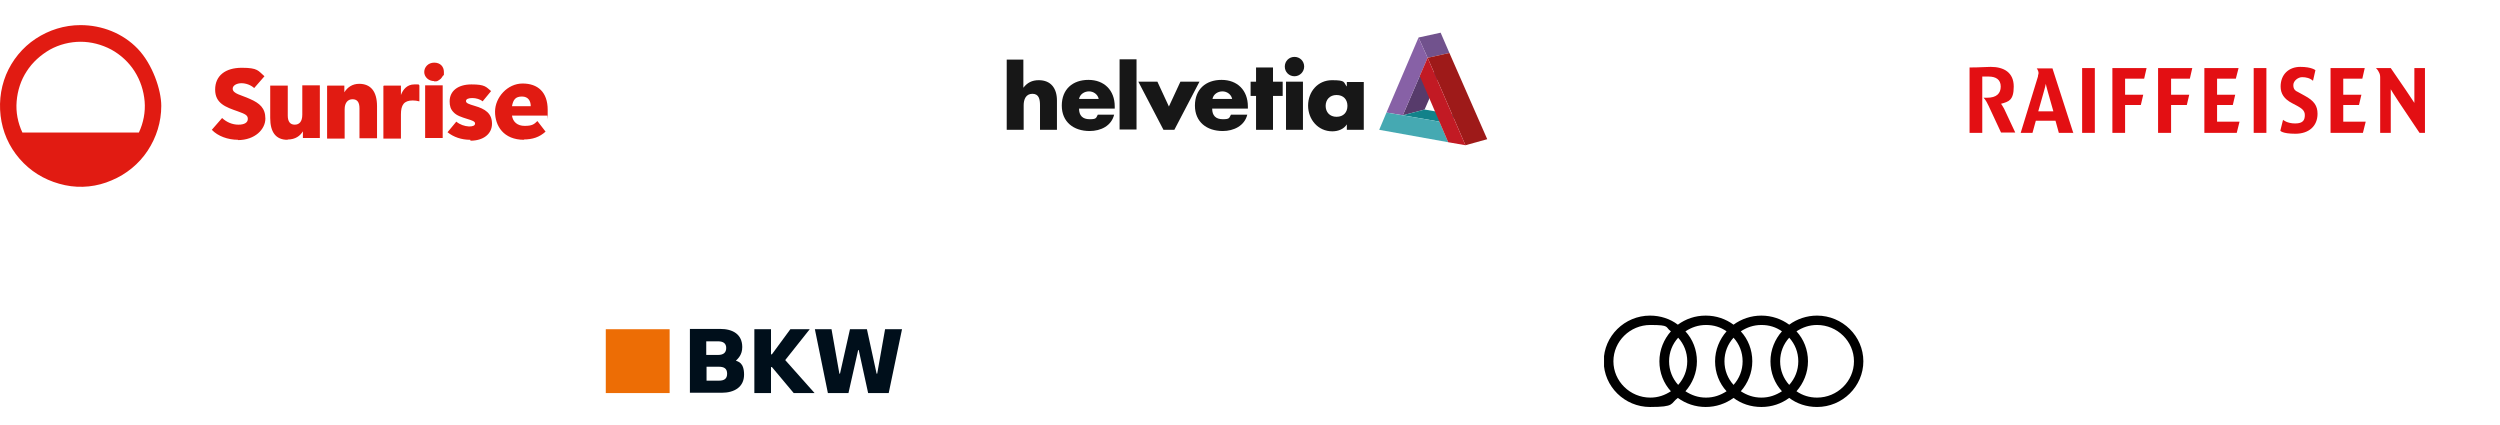 <svg xmlns="http://www.w3.org/2000/svg" xmlns:xlink="http://www.w3.org/1999/xlink" id="Calque_2" viewBox="0 0 826.2 140.6"><defs><style>      .st0 {        fill: #e30f13;      }      .st1 {        fill: none;      }      .st2 {        fill: #45a9b2;      }      .st3 {        fill: #ed6d05;      }      .st4 {        fill: #171717;      }      .st5 {        fill: #000f1b;      }      .st6 {        fill: #71528d;      }      .st7 {        fill: #9e1a19;      }      .st8 {        fill: #573b6b;      }      .st9 {        fill: #e11b12;      }      .st10 {        fill: #8761a6;      }      .st11 {        fill: #12828a;      }      .st12 {        fill: #c21a24;      }      .st13 {        clip-path: url(#clippath);      }    </style><clipPath id="clippath"><rect class="st1" x="530.1" y="104.3" width="85.7" height="30.3"></rect></clipPath></defs><g><path class="st4" d="M338.2,19.6v9.4h0c1.3-1.7,2.9-2.5,5.1-2.5,4,0,6,2.7,6,6.7v9.7h-5.6v-8.1c0-1.9-.3-3.8-2.5-3.8s-2.9,1.9-2.9,3.8v8.1h-5.6v-23.2h5.6-.1Z"></path><path class="st4" d="M363.1,32.7c-.3-1.5-1.7-2.5-3.2-2.5s-3,.9-3.3,2.5h6.5ZM368.4,35.9h-11.8c0,2.3,1.2,3.5,3.5,3.5s2.1-.4,2.7-1.5h5.4c-.9,3.7-4.4,5.4-8.1,5.4-5.3,0-9.2-3-9.2-8.4s3.6-8.5,8.8-8.5,8.7,3.4,8.7,8.8v.6h0Z"></path></g><rect class="st4" x="370" y="19.6" width="5.6" height="23.2"></rect><polygon class="st4" points="386.3 35.2 390.1 27 396.4 27 388.1 42.9 384.5 42.9 376.2 27 382.5 27 386.3 35.2"></polygon><path class="st4" d="M407.2,32.7c-.3-1.5-1.7-2.5-3.2-2.5s-3,.9-3.3,2.5h6.5ZM412.4,35.9h-11.8c0,2.3,1.2,3.5,3.5,3.5s2.1-.4,2.7-1.5h5.4c-.9,3.7-4.5,5.4-8.1,5.4-5.3,0-9.2-3-9.2-8.4s3.6-8.5,8.8-8.5,8.7,3.4,8.7,8.8v.6h0Z"></path><polygon class="st4" points="420.7 42.9 415.1 42.9 415.1 31.7 413.3 31.7 413.3 27 415.1 27 415.1 22.3 420.7 22.3 420.7 27 423.9 27 423.9 31.7 420.7 31.7 420.7 42.9"></polygon><g><path class="st4" d="M430.6,42.9h-5.6v-15.9h5.6v15.9ZM431,22c0,1.7-1.4,3.2-3.2,3.2s-3.2-1.4-3.2-3.2,1.4-3.2,3.2-3.2,3.2,1.4,3.2,3.2"></path><path class="st4" d="M438.1,35c0,2,1.3,3.6,3.6,3.6s3.6-1.5,3.6-3.6-1.3-3.6-3.6-3.6-3.6,1.6-3.6,3.6M450.7,42.9h-5.6v-1.8h0c-1,1.6-2.9,2.3-4.8,2.3-4.7,0-8-3.9-8-8.5s3.2-8.4,7.9-8.4,3.7.7,4.9,2.1v-1.5h5.6v15.9h0Z"></path></g><polygon class="st8" points="470.8 36.2 463.6 38.1 469.2 25.1 476.4 23.4 470.8 36.2"></polygon><polygon class="st6" points="468.8 12.4 476.1 10.8 479 17.5 471.8 19.1 468.8 12.4"></polygon><polygon class="st10" points="458.2 37.2 468.8 12.4 471.8 19.1 463.6 38.1 458.2 37.2"></polygon><polygon class="st11" points="463.6 38.1 470.8 36.2 482.9 38.3 475.7 40.2 463.6 38.1"></polygon><polygon class="st2" points="478.6 47 455.8 42.9 458.2 37.2 475.7 40.2 478.6 47"></polygon><polygon class="st7" points="471.8 19.1 479 17.5 491.5 46 484.3 48 471.8 19.1"></polygon><polygon class="st12" points="469.2 25.1 471.8 19.1 484.3 48 478.6 47 469.2 25.1"></polygon><path class="st0" d="M801.3,43.9h-1.7l-6.9-10.3c-1.3-1.9-2.6-4.1-2.6-4.1v14.4h-3.5v-17.9c0-.9,0-1.4-.4-2.1-.4-.9-1-1.4-1-1.4h4.9l5,7.3c1.3,1.9,2.8,4.2,2.8,4.2v-11.5h3.5v21.4h0ZM655.1,43.9h-4.2v-21.6c3.4,0,5.4-.2,7-.2,4.4,0,7.6,1.9,7.6,6.5s-1.7,5-4.2,5.7c0,0,.6.8,1,1.6l3.7,7.9h-4.7l-4.1-8.8c-1-2.2-1.7-2.7-1.7-2.7h1.2c3.1,0,4.5-1.4,4.5-3.7s-1.6-3.3-4-3.3-2.1,0-2.1,0v18.6ZM744.8,22.5h4.2v21.4h-4.2v-21.4ZM781.8,40.3l-.9,3.6h-10.7v-21.4h11.3l-.8,3.5h-6.3v5.3h6l-.8,3.4h-5.2v5.5h7.4ZM702.3,34.8v9.1h-4.2v-21.4h11.3l-.8,3.5h-6.3v5.3h6l-.8,3.4h-5.2ZM717.5,34.8v9.1h-4.3v-21.4h11.3l-.8,3.5h-6.2v5.3h6l-.8,3.4h-5.2ZM692.3,43.9h-4.2v-21.4h4.2v21.4ZM740.1,40.3l-.9,3.6h-10.7v-21.4h11.3l-.9,3.5h-6.2v5.3h6l-.8,3.4h-5.2v5.5h7.4ZM685.1,43.9h-4.7l-1.1-4h-6.5l-1.1,4h-3.9l5.7-18.6c0-.5.2-.8.2-1.1,0-.9-.6-1.6-.6-1.6h5.2l6.9,21.4h-.1ZM678.6,36.8l-1.9-6.7c-.3-.9-.6-2.4-.6-2.4,0,0-.3,1.5-.6,2.4l-1.9,6.7h5ZM754.5,39.6s1.3,1.2,4,1.2,3.2-1.2,3.2-2.8-1.3-2.3-2.5-3l-1.7-.9c-2.7-1.4-3.8-3.2-3.8-5.5,0-4,2.7-6.5,6.5-6.5s5,1.1,5,1.1l-.8,3.5c-1-.9-2.3-1.2-3.6-1.2s-2.9,1.2-2.9,2.6.6,1.9,1.7,2.4l2,1.1c3.2,1.7,4.3,3.4,4.3,6,0,4.1-2.9,6.6-7.3,6.6s-5-1-5-1l.9-3.6h0Z"></path><g><path class="st9" d="M26.6,13.8c3.5,0,7,.9,10.2,2.6,3.1,1.7,5.8,4.2,7.7,7.2s3,6.4,3.3,9.9-.4,7.1-1.9,10.3H7.4c-1.5-3.2-2.2-6.7-1.9-10.3s1.4-7,3.3-9.9c1.9-3,4.6-5.4,7.7-7.2,3.1-1.7,6.6-2.6,10.2-2.6M26.6,8.3c-5.3,0-10.4,1.6-14.8,4.5-4.4,2.9-7.8,7.1-9.8,11.9C0,29.6-.5,35,.5,40.2s3.5,9.9,7.3,13.7,8.5,6.2,13.7,7.3,10.6.5,15.4-1.6c4.8-2,9-5.4,11.9-9.8,2.9-4.4,4.5-9.5,4.5-14.8s-2.9-13.8-7.8-18.9-11.8-7.8-18.9-7.8"></path><path class="st9" d="M175.4,35.1c0-1.7-.8-3.2-2.9-3.2s-2.9,1-3.3,3.2h6.1ZM173.2,46.2c-6.8,0-9.6-4.6-9.6-9.3s4.1-9.3,9.1-9.3,8.3,2.8,8.3,8.7,0,1.3-.2,1.9h-11.6c.3,2.1,1.8,3.4,4.2,3.4s3.1-.5,4.2-1.6l2.7,3.5c-2,1.8-4.2,2.6-7.4,2.6h.2ZM155.4,46.2c-2.9,0-5.5-.9-7.5-2.5l2.9-3.5c1.2,1,2.7,1.5,4.2,1.6,1.3,0,2-.3,2-1s-1-1-2.6-1.5c-1.9-.6-3.5-1.1-4.5-2.2-1-1-1.3-2.1-1.3-3.6,0-3.4,2.7-5.6,7.2-5.6s4.8.8,6.5,2.2l-2.8,3.4c-.8-.7-2.2-1.1-3.4-1.1s-2.1.3-2.1,1,.9,1,2.9,1.6c3.5,1,5.7,2.5,5.7,5.9s-2.9,5.6-7.1,5.6h0ZM140.5,28.2h5.8v17.4h-5.8s0-17.4,0-17.4ZM143.5,26.8c-1.9,0-3.3-1.4-3.3-3s1.3-3.1,3.3-3.1,3.2,1.3,3.2,3.1,0,.8-.3,1.2c-.2.3-.4.7-.7,1-.3.3-.7.5-1,.7-.3.2-.8.2-1.2.2M126.9,28.3h5.6v3.1c.7-1.9,2.1-3.5,4.4-3.5s1.2,0,1.7.3v5.3c-.7-.2-1.5-.3-2.2-.3-2.9,0-3.9,1.5-3.9,4.6v8h-5.8v-17.4h0ZM108.2,28.3h5.6v2.2c1-1.6,2.6-2.8,4.9-2.8,3.8,0,5.9,2.5,5.9,7.4v10.6h-5.8v-9.9c0-2.1-.8-3-2.3-3s-2.6,1.1-2.6,3.3v9.7h-5.8v-17.4h0ZM95,46.2c-3.9,0-5.7-2.6-5.7-7.2v-10.7h5.8v9.9c0,2,.8,3,2.3,3s2.5-1,2.5-3.3v-9.7h5.8v17.4h-5.6v-2.2c-.9,1.5-2.5,2.7-5,2.7h0ZM78.7,46.2c-3.4,0-6.7-1.2-8.7-3.3l3.4-3.9c1.5,1.4,3.4,2.2,5.4,2.2s3.1-.7,3.1-1.9-.8-1.6-3.3-2.5c-4-1.4-7.5-2.6-7.5-7.2s3.4-7.2,8.8-7.2,5.4,1,7.5,2.8l-3.4,3.9c-1.1-1-2.7-1.6-4.2-1.6s-2.9.7-2.9,1.8c0,1.7,2.9,2.1,5.7,3.4,3.2,1.4,5.1,3,5.1,6.5s-3.4,7.1-9.1,7.1"></path></g><g class="st13"><path d="M600.5,131.4c-2.5,0-4.8-.7-6.8-2.1,2.3-2.6,3.8-6.1,3.8-9.9s-1.4-7.3-3.8-9.9c2-1.3,4.2-2.1,6.8-2.1,6.7,0,12.2,5.4,12.2,12s-5.5,12-12.2,12M575.3,129.3c2.3-2.6,3.8-6.1,3.8-9.9s-1.4-7.3-3.8-9.9c2-1.3,4.2-2.1,6.8-2.1s4.8.7,6.8,2.1c-2.3,2.6-3.8,6.1-3.8,9.9s1.4,7.3,3.8,9.9c-2,1.3-4.2,2.1-6.8,2.1s-4.8-.8-6.8-2.1M557,129.3c2.3-2.6,3.8-6.1,3.8-9.9s-1.4-7.3-3.8-9.9c2-1.3,4.2-2.1,6.8-2.1s4.8.7,6.8,2.1c-2.3,2.6-3.8,6.1-3.8,9.9s1.4,7.3,3.8,9.9c-2,1.3-4.2,2.1-6.8,2.1s-4.8-.8-6.8-2.1M533.2,119.4c0-6.6,5.5-12,12.2-12s4.8.7,6.8,2.1c-2.3,2.6-3.8,6.1-3.8,9.9s1.4,7.3,3.8,9.9c-2,1.3-4.2,2.1-6.8,2.1-6.7,0-12.2-5.4-12.2-12ZM554.6,127.2c-1.9-2.1-3-4.8-3-7.8s1.1-5.7,3-7.8c1.9,2.1,3,4.8,3,7.8s-1.1,5.7-3,7.8M572.9,127.2c-1.9-2.1-3-4.8-3-7.8s1.1-5.7,3-7.8c1.9,2.1,3,4.8,3,7.8s-1.1,5.7-3,7.8M591.3,127.2c-1.9-2.1-3-4.8-3-7.8s1.1-5.7,3-7.8c1.9,2.1,3,4.8,3,7.8s-1.1,5.7-3,7.8M600.5,104.3c-3.4,0-6.6,1.1-9.2,3-2.6-1.9-5.8-3-9.2-3s-6.6,1.1-9.2,3c-2.6-1.9-5.7-3-9.2-3s-6.6,1.1-9.2,3c-2.5-1.9-5.7-3-9.2-3-8.4,0-15.3,6.8-15.3,15.1s6.9,15.1,15.3,15.1,6.6-1.1,9.2-3c2.6,1.9,5.8,3,9.2,3s6.6-1.1,9.2-3c2.5,1.9,5.7,3,9.2,3s6.6-1.1,9.2-3c2.5,1.9,5.7,3,9.2,3,8.4,0,15.3-6.8,15.3-15.1s-6.9-15.1-15.3-15.1Z"></path></g><rect class="st3" x="200.2" y="108.8" width="21.1" height="21.1"></rect><path class="st5" d="M243.1,119.3h0c.8-.8,2.2-2,2.2-4.6,0-4.2-3.1-6-7.3-6h-10v21.1h10.5c4.2,0,7.4-1.9,7.4-6s-2.1-4.3-2.7-4.6M233.4,112.8h3.9c1.6,0,2.7.6,2.7,2.2s-1,2.3-2.7,2.3h-3.9v-4.5ZM237.6,125.8h-4.1v-4.6h4.1c1.7,0,2.7.6,2.7,2.3s-1,2.3-2.7,2.3"></path><polygon class="st5" points="254.8 117.1 254.8 108.8 249.3 108.8 249.3 129.9 254.8 129.9 254.8 121.3 255.1 121.3 262.3 129.9 269.2 129.9 259.5 119 267.6 108.8 261.2 108.8 255.1 117.1 254.8 117.1"></polygon><polygon class="st5" points="286.9 129.9 293.7 129.9 298.1 108.8 292.5 108.8 289.9 123.5 289.7 123.5 286.5 108.8 280.9 108.8 277.6 123.5 277.4 123.5 274.8 108.8 269.3 108.8 273.6 129.9 280.4 129.9 283.6 115.7 283.8 115.7 286.9 129.9"></polygon></svg>